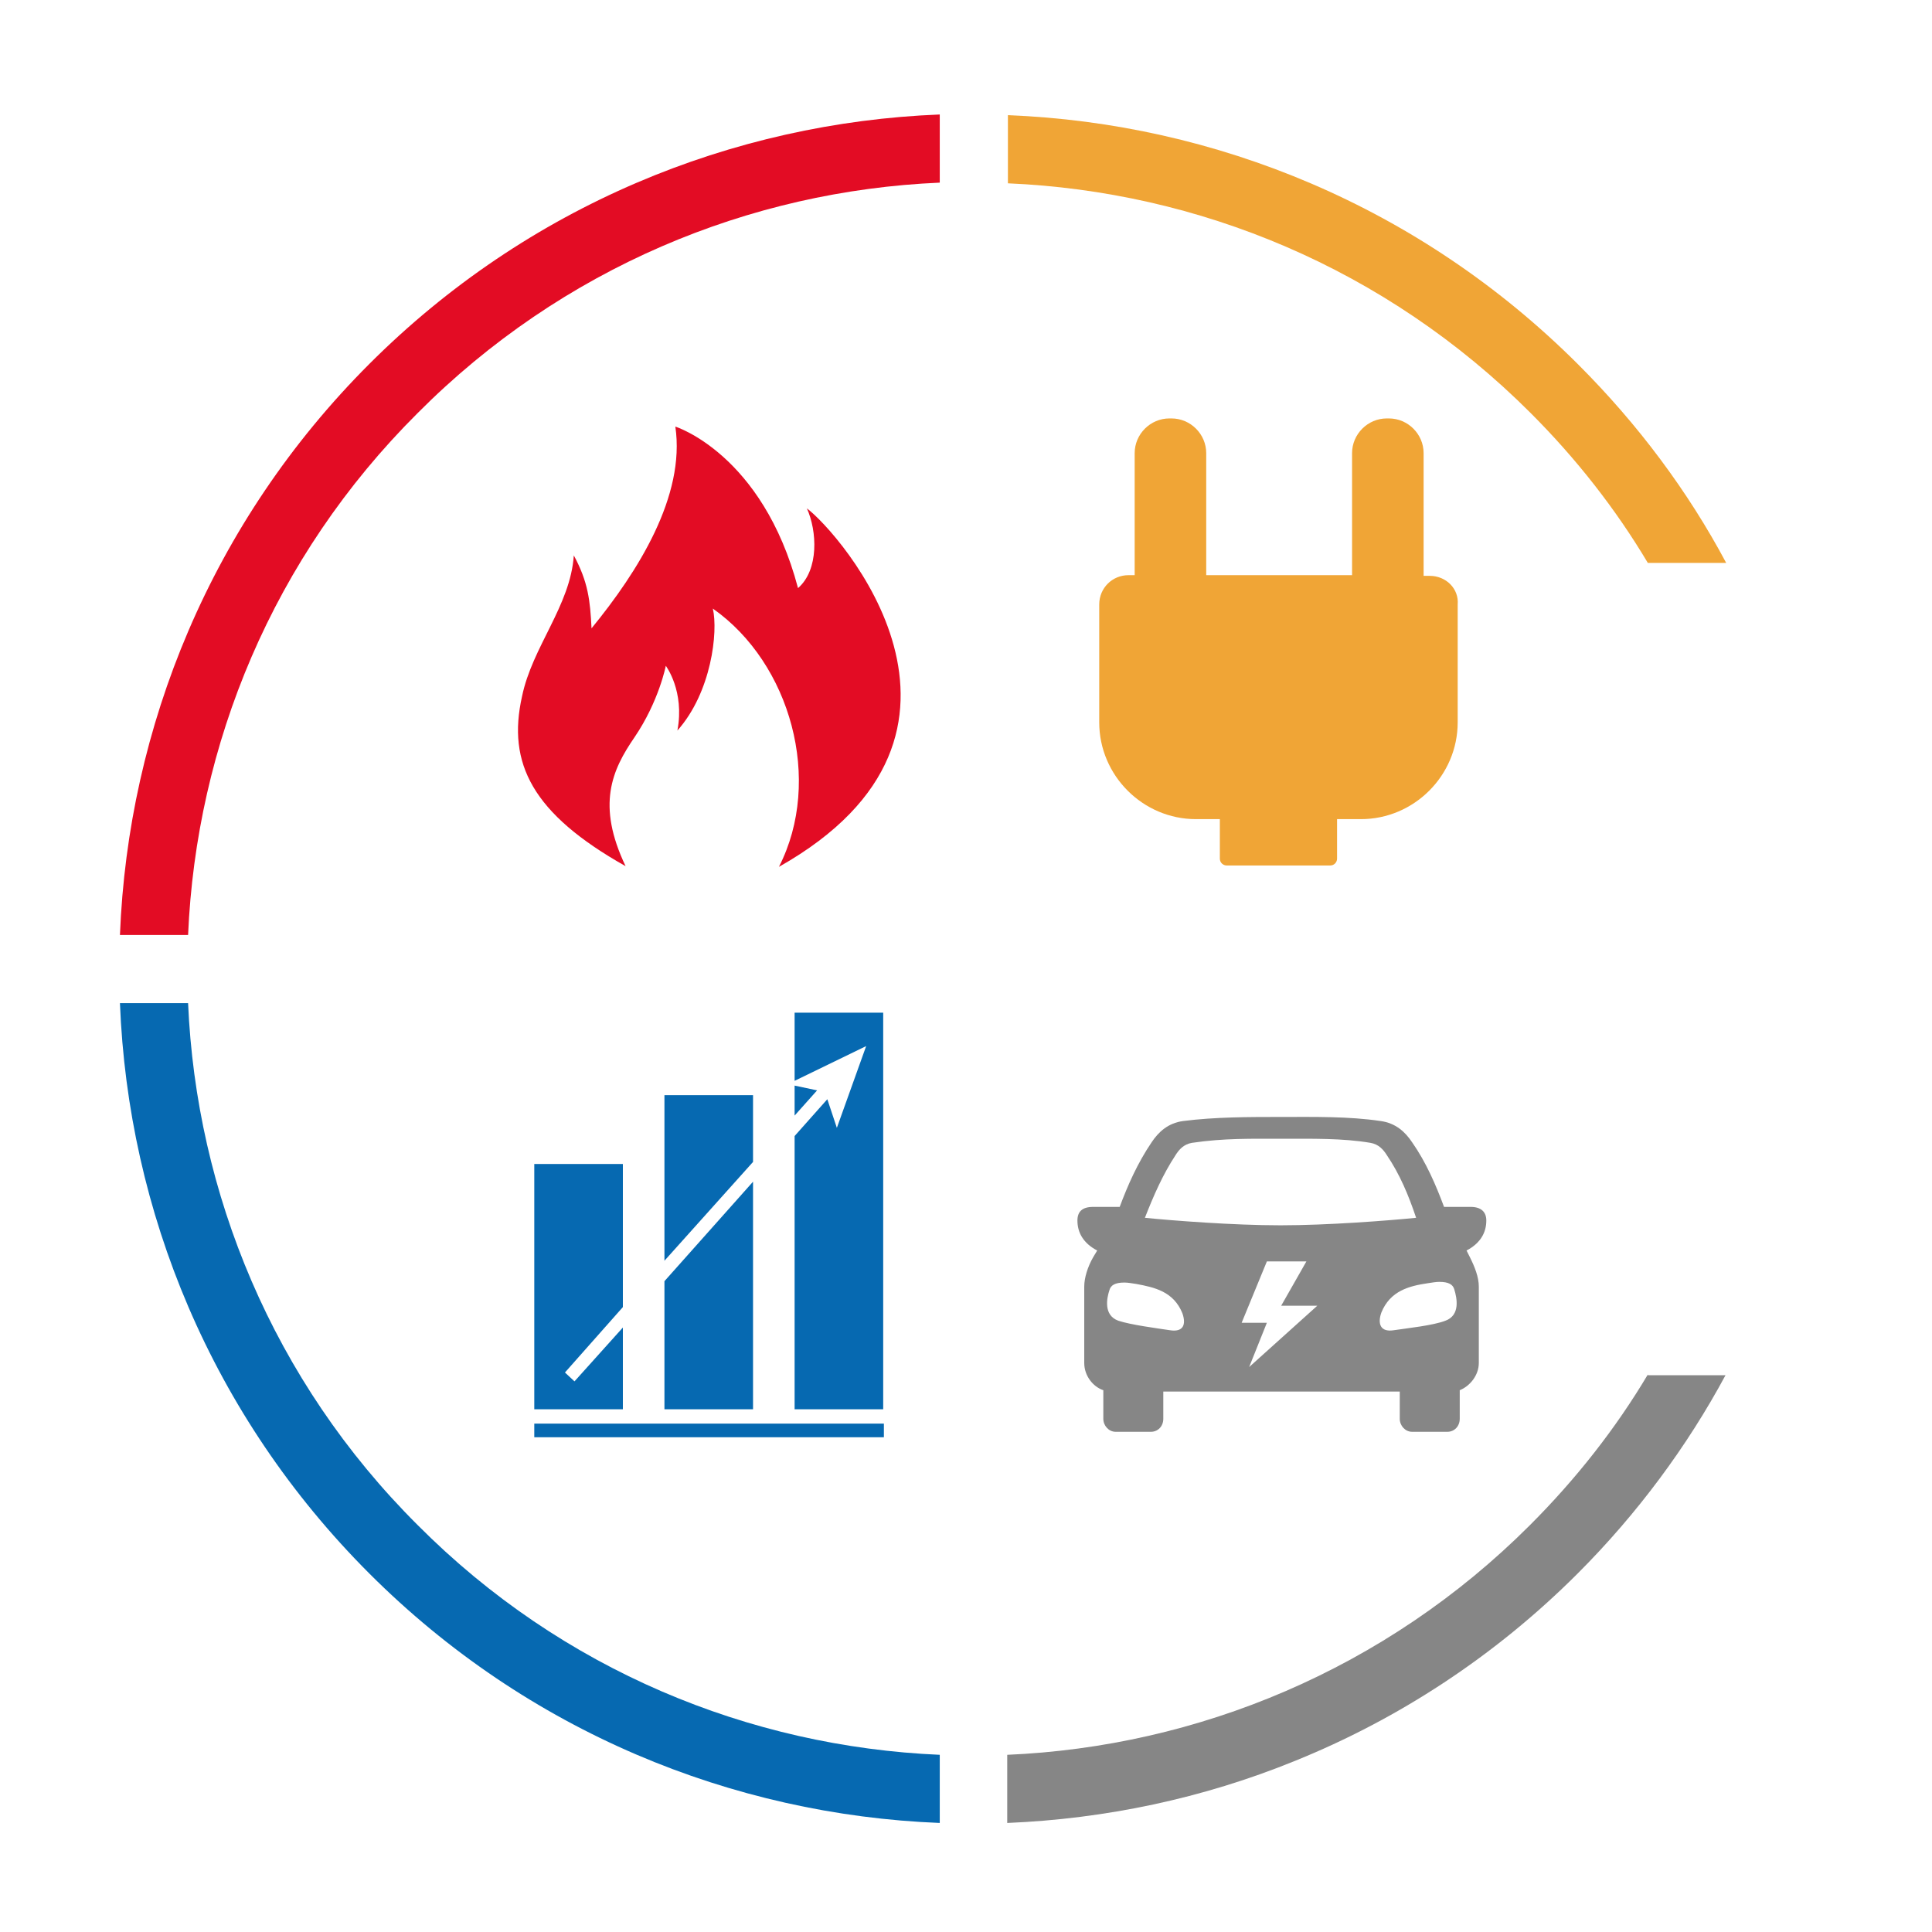 <?xml version="1.0" encoding="UTF-8"?> <!-- Generator: Adobe Illustrator 27.4.1, SVG Export Plug-In . SVG Version: 6.00 Build 0) --> <svg xmlns="http://www.w3.org/2000/svg" xmlns:xlink="http://www.w3.org/1999/xlink" version="1.1" id="Livello_1" x="0px" y="0px" viewBox="0 0 283.5 283.5" style="enable-background:new 0 0 283.5 283.5;" xml:space="preserve"> <style type="text/css"> .st0{fill:#E30C24;} .st1{fill:#F0A536;} .st2{fill:#0669B1;} .st3{fill:#868686;} </style> <g> <g> <path class="st0" d="M91.8,127.1c-4.3-9-2-14.1,1.3-18.9c3.6-5.3,4.6-10.5,4.6-10.5s2.8,3.7,1.7,9.5c5-5.6,6-14.5,5.2-17.9 c11.4,8,16.2,25.2,9.7,37.9c34.9-19.7,8.7-49.2,4.1-52.6c1.5,3.3,1.8,9-1.3,11.7c-5.2-19.7-18-23.7-18-23.7 c1.5,10.2-5.5,21.3-12.3,29.6c-0.2-4.1-0.5-6.8-2.6-10.7c-0.5,7.4-6.1,13.4-7.6,20.7C74.4,112,78.1,119.4,91.8,127.1L91.8,127.1z M91.8,127.1"></path> </g> </g> <g> <path class="st1" d="M209.8,84.5h-0.9V66.5c0-2.8-2.3-5.1-5.1-5.1h-0.3c-2.8,0-5.1,2.3-5.1,5.1v17.9h-21.4V66.5 c0-2.8-2.3-5.1-5.1-5.1h-0.3c-2.8,0-5.1,2.3-5.1,5.1v17.9h-0.9c-2.4,0-4.3,1.9-4.3,4.3V106c0,7.8,6.4,14.2,14.2,14.2h3.5v5.8 c0,0.6,0.5,1,1,1h15.2c0.6,0,1-0.5,1-1v-5.8h3.5c7.8,0,14.2-6.4,14.2-14.2V88.7C214.1,86.4,212.2,84.5,209.8,84.5z"></path> </g> <g> <path class="st2" d="M27.6,147.2h-10c1.2,30.5,13.4,60.5,36.6,83.7s53.3,35.4,83.7,36.6v-10c-27.9-1.2-55.4-12.4-76.6-33.7 C40,202.6,28.8,175,27.6,147.2z"></path> <path class="st1" d="M241.8,82.6h11.5c-5.6-10.5-12.9-20.3-21.7-29.1c-23.2-23.2-53.3-35.4-83.7-36.6v10 c27.9,1.2,55.4,12.4,76.7,33.7C231.3,67.3,237.1,74.7,241.8,82.6z"></path> <path class="st0" d="M17.6,137.2h10c1.2-27.9,12.4-55.4,33.7-76.6C82.5,39.3,110,28,137.9,26.8v-10C107.5,18,77.4,30.2,54.2,53.4 S18.8,106.7,17.6,137.2z"></path> <path class="st3" d="M241.8,201.7c-4.7,7.9-10.5,15.3-17.3,22.1c-21.2,21.2-48.8,32.5-76.7,33.7v10c14.4-0.6,28.7-3.6,42.2-9.1 c15.1-6.1,29.3-15.3,41.5-27.5c8.8-8.8,16.1-18.7,21.7-29.1H241.8z"></path> </g> <g> <g> <polygon class="st2" points="82.9,201.4 91.4,191.8 91.4,170.8 78.4,170.8 78.4,206.8 91.4,206.8 91.4,194.8 84.3,202.7 "></polygon> <polygon class="st2" points="97.5,206.8 110.5,206.8 110.5,173.4 97.5,188 "></polygon> <polygon class="st2" points="110.5,160.7 97.5,160.7 97.5,185 110.5,170.5 "></polygon> <polygon class="st2" points="116.6,148.6 116.6,158.6 127.1,153.5 122.8,165.5 121.4,161.3 116.6,166.7 116.6,206.8 129.6,206.8 129.6,148.6 "></polygon> <polygon class="st2" points="116.6,159.3 116.6,163.7 119.9,160 "></polygon> </g> <g> <line class="st2" x1="78.4" y1="209.9" x2="129.6" y2="209.9"></line> <rect x="78.4" y="208.9" class="st2" width="51.3" height="2"></rect> </g> </g> <path class="st3" d="M215.2,183.5c2.1-1.1,2.9-2.7,2.9-4.4c0-1.3-0.8-2-2.3-2h-3.9c-1.2-3.2-2.6-6.5-4.7-9.5c-1-1.5-2.4-2.8-4.6-3.1 c-4.7-0.7-9.7-0.6-14.5-0.6l0,0c-4.8,0-9.8,0-14.5,0.6c-2.2,0.3-3.6,1.6-4.6,3.1c-2.1,3.1-3.5,6.3-4.7,9.5h-3.9 c-1.6,0-2.3,0.7-2.3,2c0,1.7,0.8,3.3,2.9,4.4l-0.6,1c-0.8,1.4-1.3,3-1.3,4.3v11.2c0,1.9,1.3,3.5,2.8,4v4.2c0,1,0.8,1.9,1.8,1.9h5.2 c1,0,1.8-0.8,1.8-1.9v-4h34.7v4c0,1,0.8,1.9,1.8,1.9h5.2c1,0,1.8-0.8,1.8-1.9v-4.2c1.5-0.6,2.8-2.2,2.8-4v-11.2 c0-1.4-0.6-2.9-1.3-4.3L215.2,183.5z M172.5,169.5c0.5-0.8,1.2-1.6,2.4-1.8c4.7-0.7,8.8-0.6,13.1-0.6c4.5,0,9-0.1,13.1,0.6 c1.2,0.2,1.9,1,2.4,1.8c1.9,2.8,3.2,5.9,4.3,9.2c-4,0.4-12.9,1.1-19.9,1.1c-7,0-15.9-0.7-19.9-1.1 C169.3,175.4,170.6,172.4,172.5,169.5z M171.7,195.2c-2-0.3-5.8-0.8-7.6-1.4c-2.2-0.8-1.7-3.3-1.3-4.5c0.2-0.7,0.8-1.1,2.2-1.1l0,0 c0.5,0,1,0.1,1.7,0.2c2.7,0.5,5.5,1.1,6.8,4.3C174.1,194.4,173.6,195.5,171.7,195.2z M183.3,200.6l2.6-6.5h-3.7l3.7-9h5.8l-3.7,6.5 h5.3L183.3,200.6z M212.1,193.8c-1.8,0.7-5.6,1.1-7.6,1.4c-1.9,0.3-2.4-0.9-1.8-2.6c1.3-3.2,4.1-3.9,6.8-4.3 c0.7-0.1,1.2-0.2,1.7-0.2l0,0c1.4,0,2,0.4,2.2,1.1C213.8,190.5,214.3,193,212.1,193.8z"></path> </svg> 